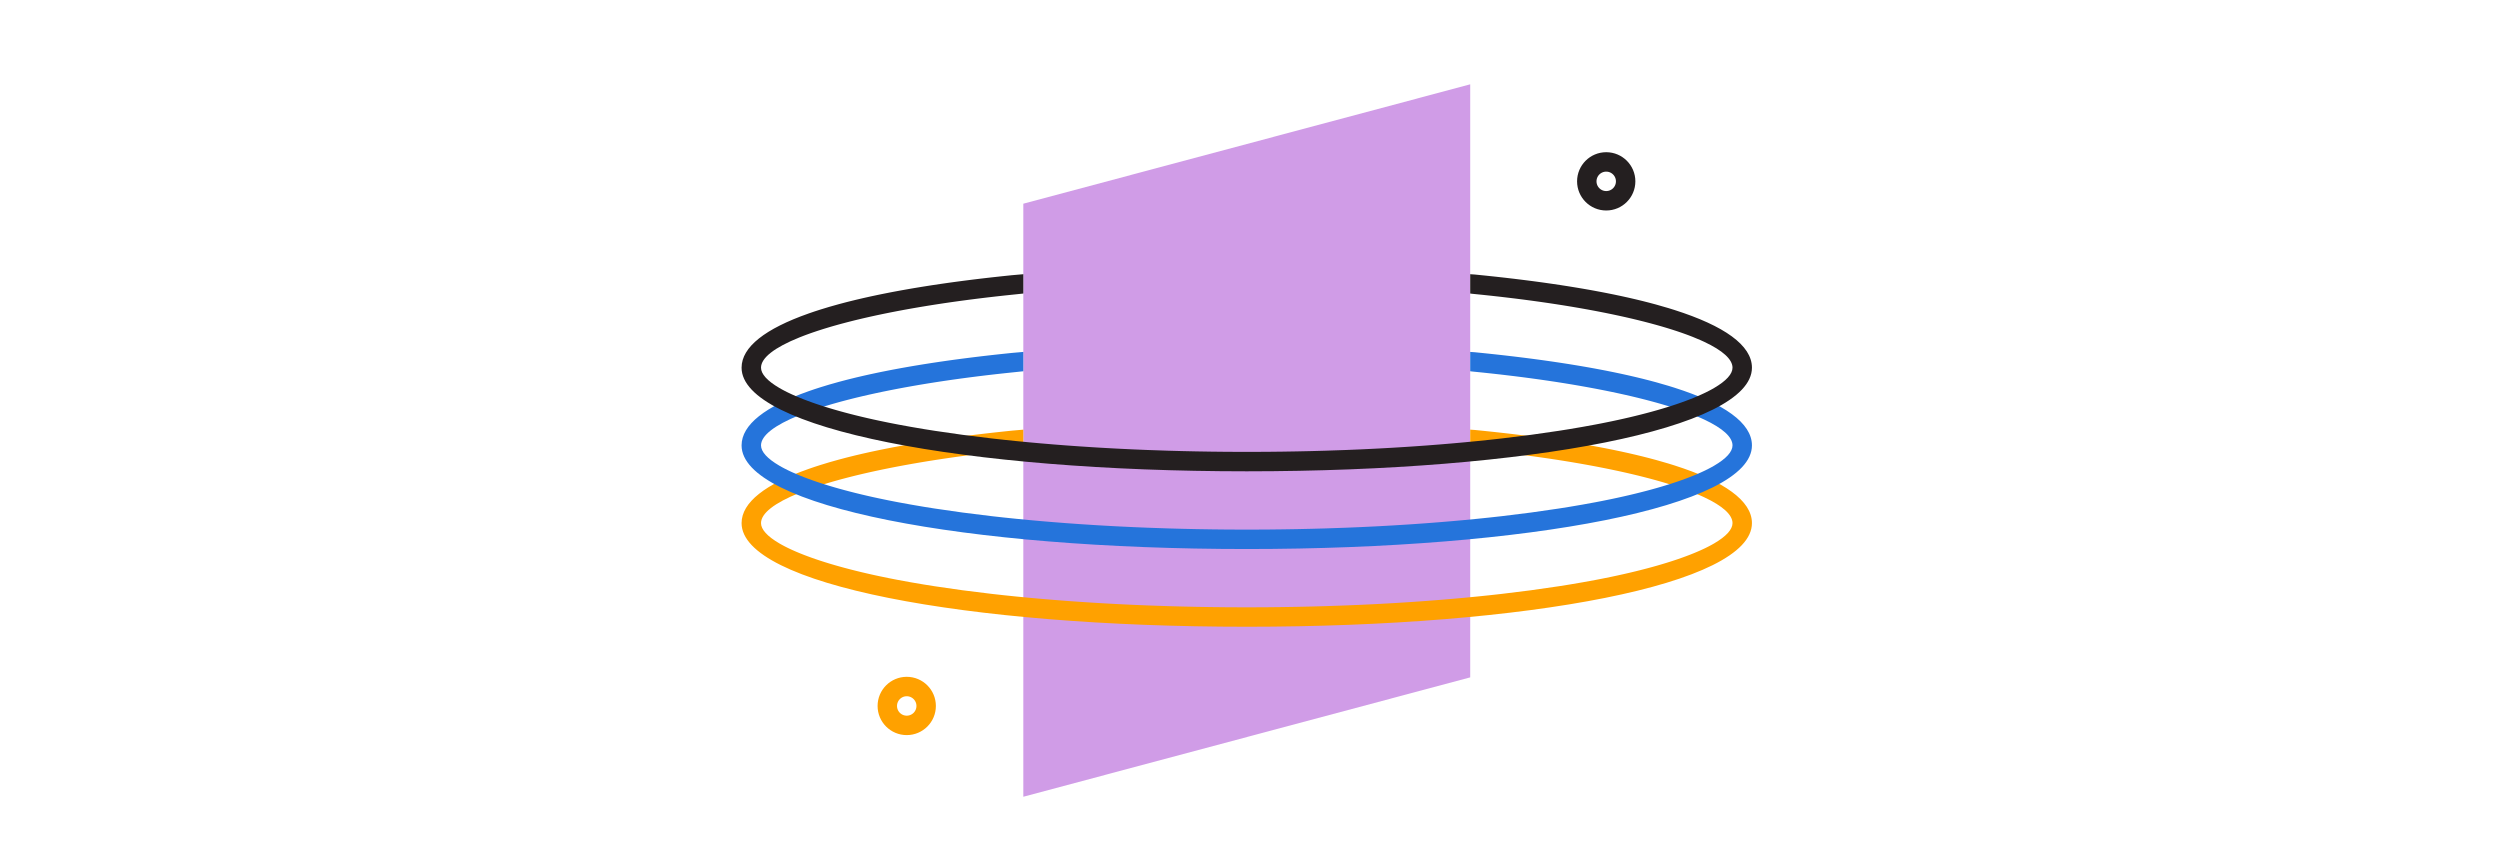 <?xml version="1.0" encoding="UTF-8"?> <svg xmlns="http://www.w3.org/2000/svg" xmlns:xlink="http://www.w3.org/1999/xlink" width="386px" height="130px" viewBox="0 0 386 130" version="1.1"><title>Group 5</title><g id="Design" stroke="none" stroke-width="1" fill="none" fill-rule="evenodd"><g id="upland-product-detail-interfax" transform="translate(-608, -2188)"><g id="platform-3up" transform="translate(199, 2187.27)"><g id="Group-5" transform="translate(409, 0.73)"><g id="icon" transform="translate(114.5, 13.019)"><polygon id="Rectangle-Copy-5" fill="#D09CE7" points="43.5 18.432 112.5 -4.00208036e-14 112.5 91.568 43.5 110"></polygon><circle id="Oval" stroke="#241F20" stroke-width="3" cx="133.5" cy="14.981" r="3"></circle><circle id="Oval" stroke="#FFA100" stroke-width="3" cx="25.5" cy="95.981" r="3"></circle><path d="M112.5,53.318 L113.213,53.368 L114.78,53.526 L116.322,53.689 L117.841,53.858 L119.335,54.033 L120.804,54.214 L122.248,54.4 L123.666,54.592 L125.058,54.79 L126.425,54.993 L127.765,55.202 L129.078,55.417 C129.295,55.453 129.51,55.489 129.724,55.526 L130.997,55.748 C131.207,55.786 131.415,55.824 131.623,55.862 L132.854,56.093 C133.056,56.132 133.258,56.171 133.459,56.21 L134.647,56.449 L135.808,56.693 L136.939,56.943 L138.041,57.198 L139.114,57.458 L140.156,57.724 L141.169,57.994 C141.834,58.177 142.479,58.362 143.103,58.551 L144.023,58.837 C151.714,61.29 156,64.292 156,67.751 C156,77.213 121.507,83.751 78,83.751 C34.493,83.751 0,77.213 0,67.751 C0,64.543 3.691,61.727 10.365,59.378 L11.233,59.08 L12.134,58.788 C13.05,58.498 14.014,58.216 15.023,57.942 L16.049,57.671 C16.222,57.626 16.397,57.581 16.573,57.537 L17.643,57.273 L18.744,57.015 L19.875,56.762 L21.034,56.515 C21.23,56.474 21.427,56.433 21.625,56.393 L22.828,56.154 C23.031,56.114 23.235,56.075 23.44,56.036 L24.685,55.805 L25.959,55.58 C26.174,55.542 26.389,55.506 26.606,55.469 L27.921,55.252 L29.263,55.04 L30.632,54.834 L32.027,54.634 C32.262,54.601 32.498,54.569 32.735,54.536 L34.169,54.345 L35.629,54.159 L37.115,53.979 L38.625,53.805 L40.161,53.637 L41.72,53.474 L43.5,53.318 L43.5,56.304 L42.134,56.448 L40.698,56.598 L39.282,56.754 L37.887,56.915 L36.514,57.082 L35.162,57.254 L33.833,57.431 L32.526,57.613 L31.242,57.8 L29.982,57.992 L28.745,58.188 L27.532,58.389 L26.344,58.594 L25.18,58.803 L24.042,59.016 L22.929,59.233 L21.843,59.453 L20.782,59.677 L19.748,59.904 L18.742,60.134 L17.763,60.367 C17.602,60.407 17.442,60.446 17.283,60.485 L16.346,60.723 L15.437,60.963 C15.288,61.003 15.14,61.043 14.993,61.084 L14.128,61.327 C13.986,61.368 13.845,61.409 13.706,61.45 L12.885,61.697 C12.75,61.739 12.617,61.78 12.485,61.822 L11.708,62.072 L10.962,62.323 C10.841,62.366 10.72,62.408 10.601,62.45 L9.901,62.704 C9.787,62.747 9.675,62.789 9.563,62.832 L8.911,63.088 C5.092,64.629 3,66.233 3,67.751 C3,68.728 3.975,69.796 5.831,70.881 L6.242,71.113 L6.68,71.346 L7.145,71.58 L7.636,71.813 C7.72,71.852 7.805,71.891 7.891,71.929 L8.422,72.162 L8.978,72.395 L9.559,72.627 L10.167,72.858 L10.799,73.089 L11.456,73.319 L12.139,73.547 L12.846,73.774 L13.577,73.999 L14.333,74.223 L15.112,74.445 L15.916,74.665 L16.743,74.883 L17.593,75.099 L18.467,75.312 L19.364,75.523 L20.283,75.731 L21.226,75.935 L22.681,76.237 L23.679,76.433 C23.847,76.466 24.016,76.498 24.186,76.531 C25.472,76.774 26.801,77.009 28.168,77.234 L29.827,77.498 C32.622,77.932 35.568,78.326 38.641,78.679 L40.501,78.885 L42.39,79.081 L44.308,79.267 L46.253,79.442 L48.225,79.607 L50.222,79.762 L52.243,79.905 L54.288,80.038 C54.63,80.059 54.974,80.08 55.318,80.101 L57.395,80.217 C57.743,80.235 58.092,80.253 58.442,80.271 L60.549,80.371 L62.676,80.459 C63.744,80.5 64.818,80.537 65.899,80.57 L68.068,80.629 L70.252,80.677 L72.45,80.713 L74.661,80.738 L76.884,80.75 C77.256,80.751 77.628,80.751 78,80.751 L79.116,80.75 L81.339,80.738 L83.55,80.713 L85.748,80.677 L87.932,80.629 L90.101,80.57 C91.182,80.537 92.256,80.5 93.324,80.459 L95.451,80.371 L97.558,80.271 C97.908,80.253 98.257,80.235 98.605,80.217 L100.682,80.101 L102.737,79.973 C103.078,79.951 103.418,79.928 103.757,79.905 L105.778,79.762 L107.775,79.607 L109.747,79.442 L111.692,79.267 L113.61,79.081 L115.499,78.885 L117.359,78.679 C120.432,78.326 123.378,77.932 126.173,77.498 L127.832,77.234 C129.199,77.009 130.528,76.774 131.814,76.531 L132.823,76.336 L134.295,76.037 L135.248,75.833 L136.179,75.627 L137.087,75.418 L137.973,75.206 L138.835,74.991 L139.674,74.775 L140.489,74.556 L141.281,74.335 L142.048,74.112 L142.792,73.887 L143.511,73.661 L144.206,73.433 C144.319,73.395 144.432,73.357 144.544,73.319 L145.201,73.089 L145.833,72.858 L146.441,72.627 L147.022,72.395 L147.578,72.162 L148.109,71.929 L148.613,71.696 C148.695,71.657 148.775,71.618 148.855,71.58 L149.32,71.346 L149.758,71.113 L150.169,70.881 C152.025,69.796 153,68.728 153,67.751 C153,66.455 151.471,65.095 148.642,63.764 L148.078,63.507 C147.691,63.336 147.283,63.165 146.854,62.996 L146.195,62.741 C146.083,62.699 145.969,62.657 145.854,62.615 L145.149,62.363 L144.413,62.113 C144.163,62.029 143.907,61.947 143.647,61.864 L142.851,61.617 L142.026,61.372 L141.172,61.13 L140.29,60.89 L139.379,60.652 L138.44,60.417 L137.474,60.184 L136.48,59.955 L135.46,59.729 L134.413,59.506 L133.341,59.286 L132.242,59.07 C132.057,59.034 131.871,58.999 131.684,58.963 L130.547,58.753 L129.386,58.546 L128.201,58.343 L126.992,58.145 L125.759,57.951 L124.502,57.762 L123.223,57.577 L121.921,57.397 L120.597,57.222 L119.251,57.052 L117.193,56.807 L115.794,56.651 L114.375,56.5 L112.935,56.355 L112.5,56.304 L112.5,53.318 Z" id="Path-Copy-2" fill="#FFA100" fill-rule="nonzero"></path><path d="M112.5,41.318 L113.213,41.368 L114.78,41.526 L116.322,41.689 L117.841,41.858 L119.335,42.033 L120.804,42.214 L122.248,42.4 L123.666,42.592 L125.058,42.79 L126.425,42.993 L127.765,43.202 L129.078,43.417 C129.295,43.453 129.51,43.489 129.724,43.526 L130.997,43.748 C131.207,43.786 131.415,43.824 131.623,43.862 L132.854,44.093 C133.056,44.132 133.258,44.171 133.459,44.21 L134.647,44.449 L135.808,44.693 L136.939,44.943 L138.041,45.198 L139.114,45.458 L140.156,45.724 L141.169,45.994 C141.834,46.177 142.479,46.362 143.103,46.551 L144.023,46.837 C151.714,49.29 156,52.292 156,55.751 C156,65.213 121.507,71.751 78,71.751 C34.493,71.751 0,65.213 0,55.751 C0,52.543 3.691,49.727 10.365,47.378 L11.233,47.08 L12.134,46.788 C13.05,46.498 14.014,46.216 15.023,45.942 L16.049,45.671 C16.222,45.626 16.397,45.581 16.573,45.537 L17.643,45.273 L18.744,45.015 L19.875,44.762 L21.034,44.515 C21.23,44.474 21.427,44.433 21.625,44.393 L22.828,44.154 C23.031,44.114 23.235,44.075 23.44,44.036 L24.685,43.805 L25.959,43.58 C26.174,43.542 26.389,43.506 26.606,43.469 L27.921,43.252 L29.263,43.04 L30.632,42.834 L32.027,42.634 C32.262,42.601 32.498,42.569 32.735,42.536 L34.169,42.345 L35.629,42.159 L37.115,41.979 L38.625,41.805 L40.161,41.637 L41.72,41.474 L43.5,41.318 L43.5,44.304 L42.134,44.448 L40.698,44.598 L39.282,44.754 L37.887,44.915 L36.514,45.082 L35.162,45.254 L33.833,45.431 L32.526,45.613 L31.242,45.8 L29.982,45.992 L28.745,46.188 L27.532,46.389 L26.344,46.594 L25.18,46.803 L24.042,47.016 L22.929,47.233 L21.843,47.453 L20.782,47.677 L19.748,47.904 L18.742,48.134 L17.763,48.367 C17.602,48.407 17.442,48.446 17.283,48.485 L16.346,48.723 L15.437,48.963 C15.288,49.003 15.14,49.043 14.993,49.084 L14.128,49.327 C13.986,49.368 13.845,49.409 13.706,49.45 L12.885,49.697 C12.75,49.739 12.617,49.78 12.485,49.822 L11.708,50.072 L10.962,50.323 C10.841,50.366 10.72,50.408 10.601,50.45 L9.901,50.704 C9.787,50.747 9.675,50.789 9.563,50.832 L8.911,51.088 C5.092,52.629 3,54.233 3,55.751 C3,56.728 3.975,57.796 5.831,58.881 L6.242,59.113 L6.68,59.346 L7.145,59.58 L7.636,59.813 C7.72,59.852 7.805,59.891 7.891,59.929 L8.422,60.162 L8.978,60.395 L9.559,60.627 L10.167,60.858 L10.799,61.089 L11.456,61.319 L12.139,61.547 L12.846,61.774 L13.577,61.999 L14.333,62.223 L15.112,62.445 L15.916,62.665 L16.743,62.883 L17.593,63.099 L18.467,63.312 L19.364,63.523 L20.283,63.731 L21.226,63.935 L22.681,64.237 L23.679,64.433 C23.847,64.466 24.016,64.498 24.186,64.531 C25.472,64.774 26.801,65.009 28.168,65.234 L29.827,65.498 C32.622,65.932 35.568,66.326 38.641,66.679 L40.501,66.885 L42.39,67.081 L44.308,67.267 L46.253,67.442 L48.225,67.607 L50.222,67.762 L52.243,67.905 L54.288,68.038 C54.63,68.059 54.974,68.08 55.318,68.101 L57.395,68.217 C57.743,68.235 58.092,68.253 58.442,68.271 L60.549,68.371 L62.676,68.459 C63.744,68.5 64.818,68.537 65.899,68.57 L68.068,68.629 L70.252,68.677 L72.45,68.713 L74.661,68.738 L76.884,68.75 C77.256,68.751 77.628,68.751 78,68.751 L79.116,68.75 L81.339,68.738 L83.55,68.713 L85.748,68.677 L87.932,68.629 L90.101,68.57 C91.182,68.537 92.256,68.5 93.324,68.459 L95.451,68.371 L97.558,68.271 C97.908,68.253 98.257,68.235 98.605,68.217 L100.682,68.101 L102.737,67.973 C103.078,67.951 103.418,67.928 103.757,67.905 L105.778,67.762 L107.775,67.607 L109.747,67.442 L111.692,67.267 L113.61,67.081 L115.499,66.885 L117.359,66.679 C120.432,66.326 123.378,65.932 126.173,65.498 L127.832,65.234 C129.199,65.009 130.528,64.774 131.814,64.531 L132.823,64.336 L134.295,64.037 L135.248,63.833 L136.179,63.627 L137.087,63.418 L137.973,63.206 L138.835,62.991 L139.674,62.775 L140.489,62.556 L141.281,62.335 L142.048,62.112 L142.792,61.887 L143.511,61.661 L144.206,61.433 C144.319,61.395 144.432,61.357 144.544,61.319 L145.201,61.089 L145.833,60.858 L146.441,60.627 L147.022,60.395 L147.578,60.162 L148.109,59.929 L148.613,59.696 C148.695,59.657 148.775,59.618 148.855,59.58 L149.32,59.346 L149.758,59.113 L150.169,58.881 C152.025,57.796 153,56.728 153,55.751 C153,54.455 151.471,53.095 148.642,51.764 L148.078,51.507 C147.691,51.336 147.283,51.165 146.854,50.996 L146.195,50.741 C146.083,50.699 145.969,50.657 145.854,50.615 L145.149,50.363 L144.413,50.113 C144.163,50.029 143.907,49.947 143.647,49.864 L142.851,49.617 L142.026,49.372 L141.172,49.13 L140.29,48.89 L139.379,48.652 L138.44,48.417 L137.474,48.184 L136.48,47.955 L135.46,47.729 L134.413,47.506 L133.341,47.286 L132.242,47.07 C132.057,47.034 131.871,46.999 131.684,46.963 L130.547,46.753 L129.386,46.546 L128.201,46.343 L126.992,46.145 L125.759,45.951 L124.502,45.762 L123.223,45.577 L121.921,45.397 L120.597,45.222 L119.251,45.052 L117.193,44.807 L115.794,44.651 L114.375,44.5 L112.935,44.355 L112.5,44.304 L112.5,41.318 Z" id="Path-Copy" fill="#2574DB" fill-rule="nonzero"></path><path d="M112.5,29.318 L113.213,29.368 L114.78,29.526 L116.322,29.689 L117.841,29.858 L119.335,30.033 L120.804,30.214 L122.248,30.4 L123.666,30.592 L125.058,30.79 L126.425,30.993 L127.765,31.202 L129.078,31.417 C129.295,31.453 129.51,31.489 129.724,31.526 L130.997,31.748 C131.207,31.786 131.415,31.824 131.623,31.862 L132.854,32.093 C133.056,32.132 133.258,32.171 133.459,32.21 L134.647,32.449 L135.808,32.693 L136.939,32.943 L138.041,33.198 L139.114,33.458 L140.156,33.724 L141.169,33.994 C141.834,34.177 142.479,34.362 143.103,34.551 L144.023,34.837 C151.714,37.29 156,40.292 156,43.751 C156,53.213 121.507,59.751 78,59.751 C34.493,59.751 0,53.213 0,43.751 C0,40.543 3.691,37.727 10.365,35.378 L11.233,35.08 L12.134,34.788 C13.05,34.498 14.014,34.216 15.023,33.942 L16.049,33.671 C16.222,33.626 16.397,33.581 16.573,33.537 L17.643,33.273 L18.744,33.015 L19.875,32.762 L21.034,32.515 C21.23,32.474 21.427,32.433 21.625,32.393 L22.828,32.154 C23.031,32.114 23.235,32.075 23.44,32.036 L24.685,31.805 L25.959,31.58 C26.174,31.542 26.389,31.506 26.606,31.469 L27.921,31.252 L29.263,31.04 L30.632,30.834 L32.027,30.634 C32.262,30.601 32.498,30.569 32.735,30.536 L34.169,30.345 L35.629,30.159 L37.115,29.979 L38.625,29.805 L40.161,29.637 L41.72,29.474 L43.5,29.318 L43.5,32.304 L42.134,32.448 L40.698,32.598 L39.282,32.754 L37.887,32.915 L36.514,33.082 L35.162,33.254 L33.833,33.431 L32.526,33.613 L31.242,33.8 L29.982,33.992 L28.745,34.188 L27.532,34.389 L26.344,34.594 L25.18,34.803 L24.042,35.016 L22.929,35.233 L21.843,35.453 L20.782,35.677 L19.748,35.904 L18.742,36.134 L17.763,36.367 C17.602,36.407 17.442,36.446 17.283,36.485 L16.346,36.723 L15.437,36.963 C15.288,37.003 15.14,37.043 14.993,37.084 L14.128,37.327 C13.986,37.368 13.845,37.409 13.706,37.45 L12.885,37.697 C12.75,37.739 12.617,37.78 12.485,37.822 L11.708,38.072 L10.962,38.323 C10.841,38.366 10.72,38.408 10.601,38.45 L9.901,38.704 C9.787,38.747 9.675,38.789 9.563,38.832 L8.911,39.088 C5.092,40.629 3,42.233 3,43.751 C3,44.728 3.975,45.796 5.831,46.881 L6.242,47.113 L6.68,47.346 L7.145,47.58 L7.636,47.813 C7.72,47.852 7.805,47.891 7.891,47.929 L8.422,48.162 L8.978,48.395 L9.559,48.627 L10.167,48.858 L10.799,49.089 L11.456,49.319 L12.139,49.547 L12.846,49.774 L13.577,49.999 L14.333,50.223 L15.112,50.445 L15.916,50.665 L16.743,50.883 L17.593,51.099 L18.467,51.312 L19.364,51.523 L20.283,51.731 L21.226,51.935 L22.681,52.237 L23.679,52.433 C23.847,52.466 24.016,52.498 24.186,52.531 C25.472,52.774 26.801,53.009 28.168,53.234 L29.827,53.498 C32.622,53.932 35.568,54.326 38.641,54.679 L40.501,54.885 L42.39,55.081 L44.308,55.267 L46.253,55.442 L48.225,55.607 L50.222,55.762 L52.243,55.905 L54.288,56.038 C54.63,56.059 54.974,56.08 55.318,56.101 L57.395,56.217 C57.743,56.235 58.092,56.253 58.442,56.271 L60.549,56.371 L62.676,56.459 C63.744,56.5 64.818,56.537 65.899,56.57 L68.068,56.629 L70.252,56.677 L72.45,56.713 L74.661,56.738 L76.884,56.75 C77.256,56.751 77.628,56.751 78,56.751 L79.116,56.75 L81.339,56.738 L83.55,56.713 L85.748,56.677 L87.932,56.629 L90.101,56.57 C91.182,56.537 92.256,56.5 93.324,56.459 L95.451,56.371 L97.558,56.271 C97.908,56.253 98.257,56.235 98.605,56.217 L100.682,56.101 L102.737,55.973 C103.078,55.951 103.418,55.928 103.757,55.905 L105.778,55.762 L107.775,55.607 L109.747,55.442 L111.692,55.267 L113.61,55.081 L115.499,54.885 L117.359,54.679 C120.432,54.326 123.378,53.932 126.173,53.498 L127.832,53.234 C129.199,53.009 130.528,52.774 131.814,52.531 L132.823,52.336 L134.295,52.037 L135.248,51.833 L136.179,51.627 L137.087,51.418 L137.973,51.206 L138.835,50.991 L139.674,50.775 L140.489,50.556 L141.281,50.335 L142.048,50.112 L142.792,49.887 L143.511,49.661 L144.206,49.433 C144.319,49.395 144.432,49.357 144.544,49.319 L145.201,49.089 L145.833,48.858 L146.441,48.627 L147.022,48.395 L147.578,48.162 L148.109,47.929 L148.613,47.696 C148.695,47.657 148.775,47.618 148.855,47.58 L149.32,47.346 L149.758,47.113 L150.169,46.881 C152.025,45.796 153,44.728 153,43.751 C153,42.455 151.471,41.095 148.642,39.764 L148.078,39.507 C147.691,39.336 147.283,39.165 146.854,38.996 L146.195,38.741 C146.083,38.699 145.969,38.657 145.854,38.615 L145.149,38.363 L144.413,38.113 C144.163,38.029 143.907,37.947 143.647,37.864 L142.851,37.617 L142.026,37.372 L141.172,37.13 L140.29,36.89 L139.379,36.652 L138.44,36.417 L137.474,36.184 L136.48,35.955 L135.46,35.729 L134.413,35.506 L133.341,35.286 L132.242,35.07 C132.057,35.034 131.871,34.999 131.684,34.963 L130.547,34.753 L129.386,34.546 L128.201,34.343 L126.992,34.145 L125.759,33.951 L124.502,33.762 L123.223,33.577 L121.921,33.397 L120.597,33.222 L119.251,33.052 L117.193,32.807 L115.794,32.651 L114.375,32.5 L112.935,32.355 L112.5,32.304 L112.5,29.318 Z" id="Path" fill="#241F20" fill-rule="nonzero"></path></g><rect id="Rectangle" opacity="0.177" x="4.26325641e-13" y="0" width="386.003" height="130"></rect></g></g></g></g></svg> 